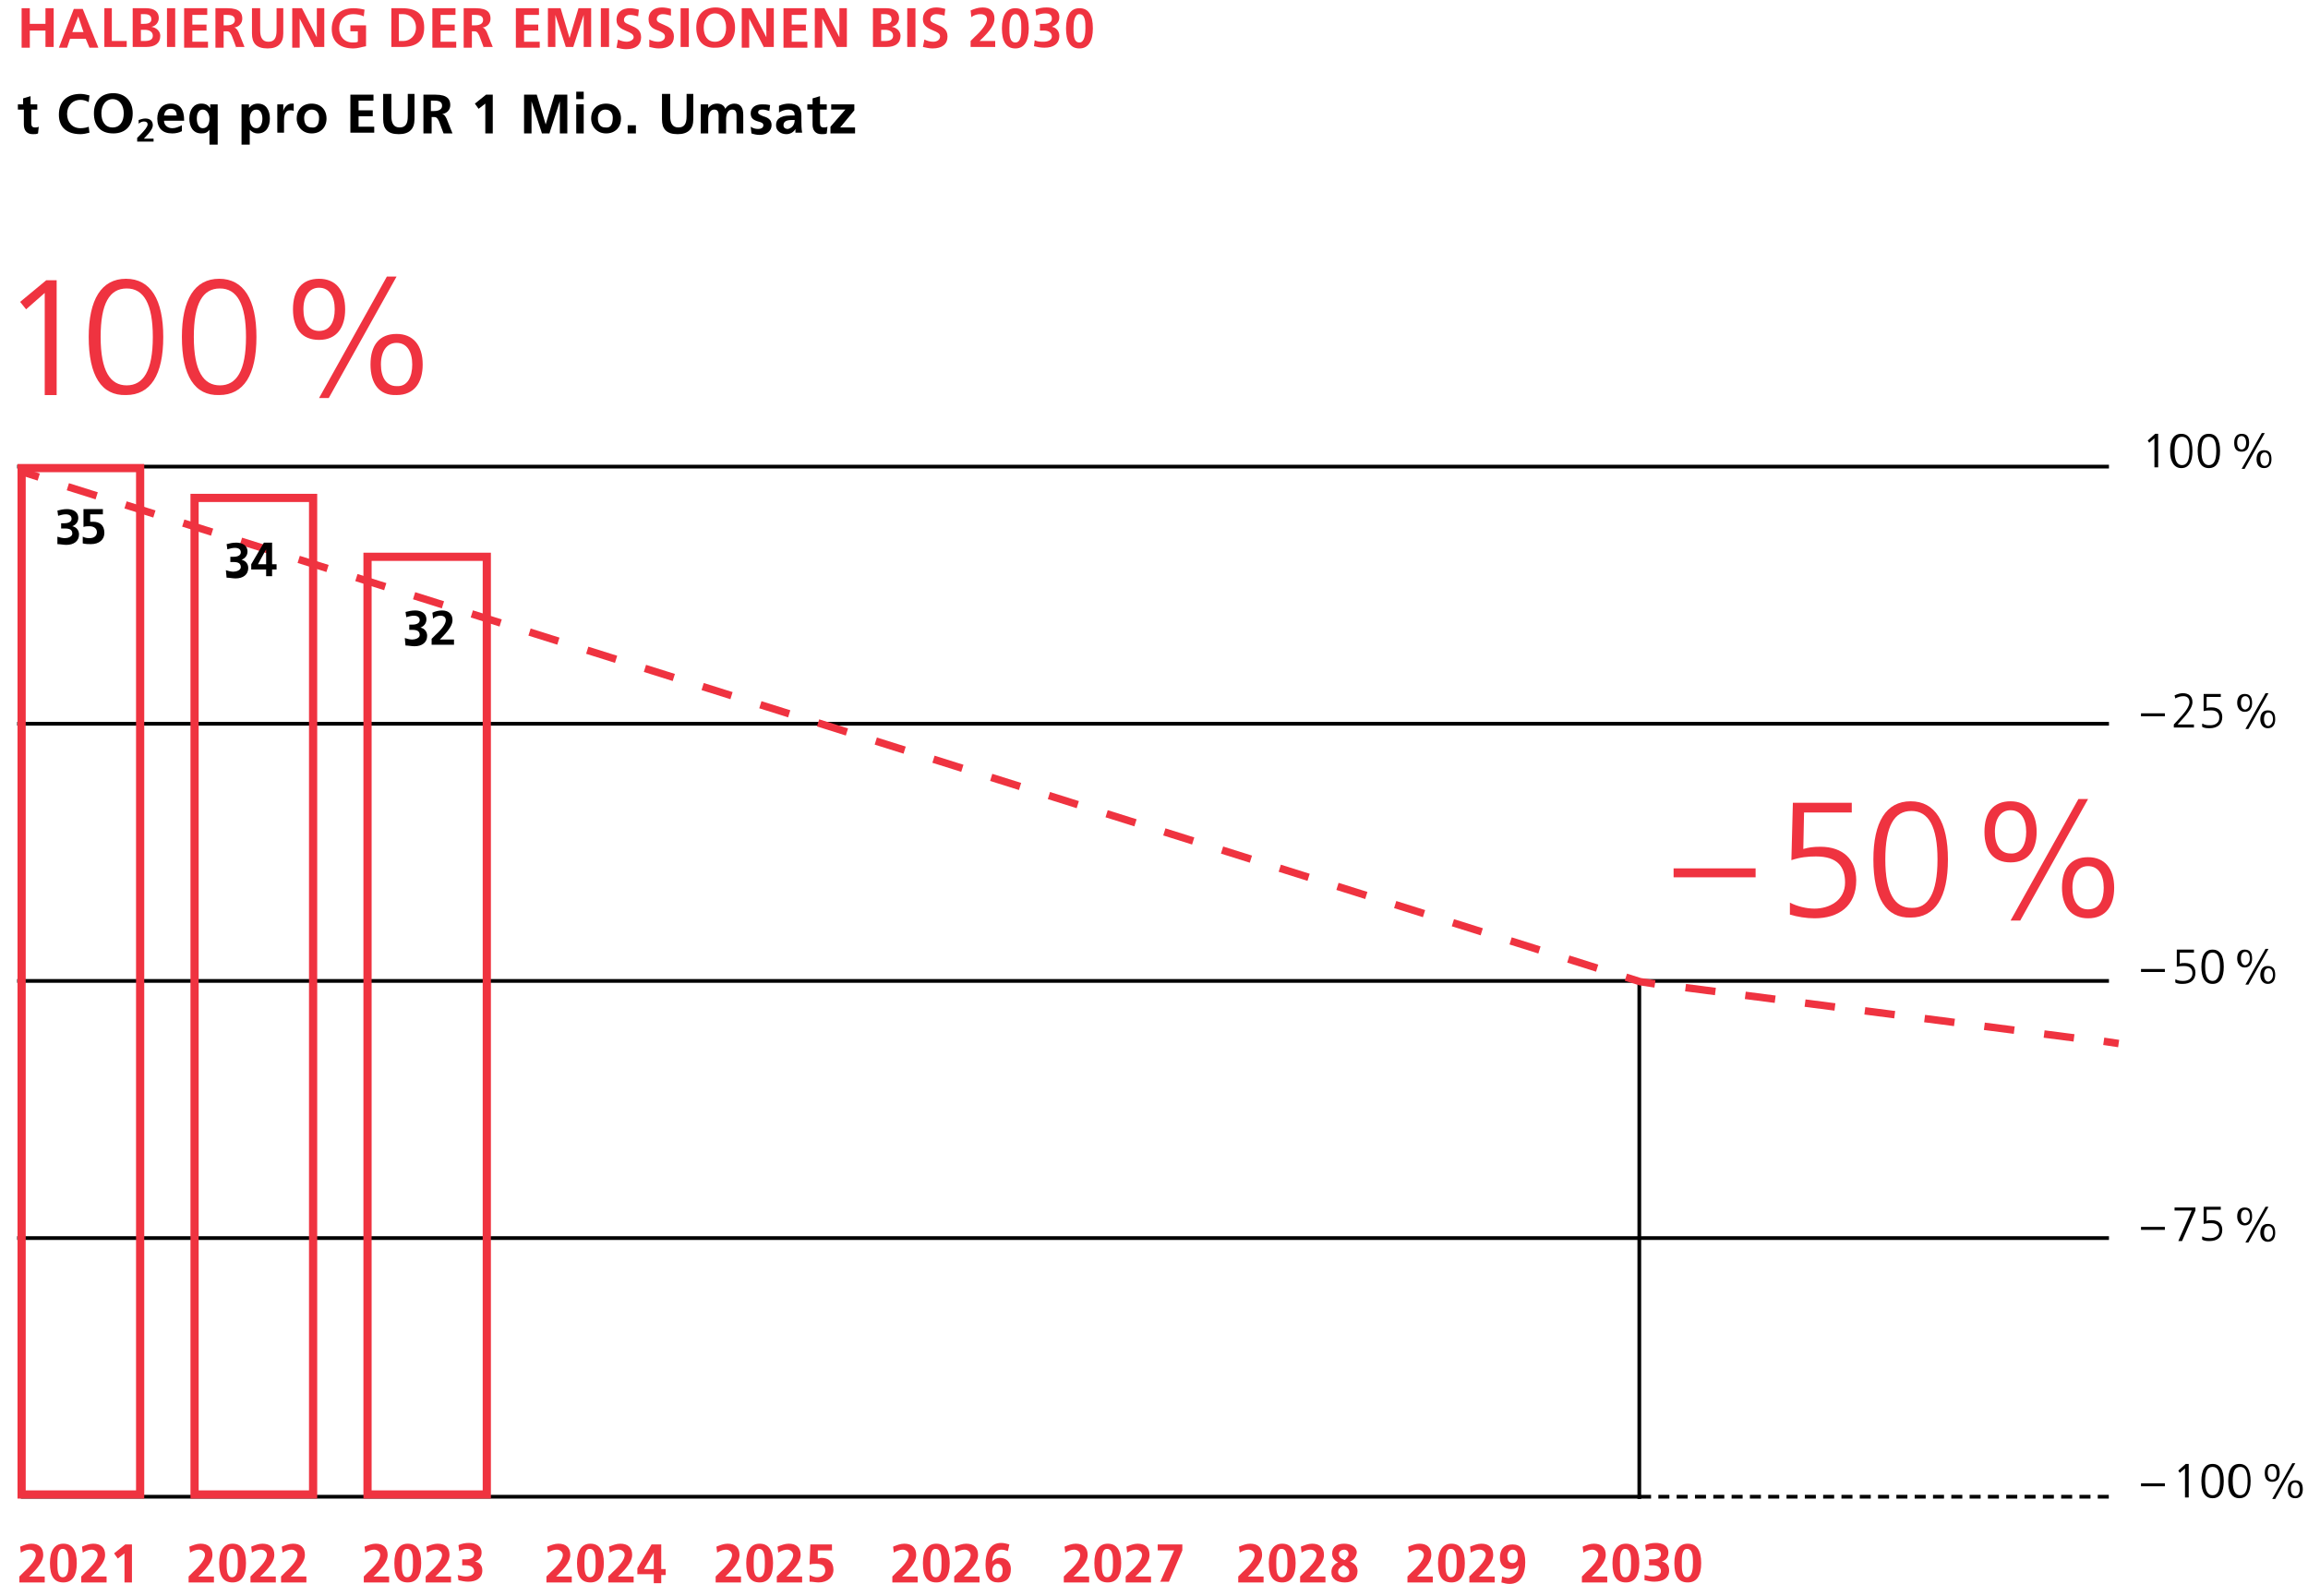 <?xml version="1.0" encoding="UTF-8"?>
<svg xmlns="http://www.w3.org/2000/svg" xmlns:xlink="http://www.w3.org/1999/xlink" version="1.1" id="Ebene_1" x="0px" y="0px" viewBox="0 0 309.6 214.1" xml:space="preserve">
<g>
	<line fill="none" stroke="#000000" stroke-width="0.5" x1="219.9" y1="201.1" x2="219.9" y2="131.8"></line>
	<g>
		<path fill="#EF3340" d="M6.1,6.4V4.1H4v2.3H2.9V1.1H4v2.1h2.1V1.1h1.1v5.2H6.1z"></path>
		<path fill="#EF3340" d="M12,6.4l-0.5-1.2H9.4L9,6.4H7.9l2-5.2h1.2l2.1,5.2H12z M10.5,2.2L10.5,2.2L9.7,4.3h1.5L10.5,2.2z"></path>
		<path fill="#EF3340" d="M14,6.4V1.1H15v4.4h2v0.8H14z"></path>
		<path fill="#EF3340" d="M17.8,6.4V1.1h1.8c1.1,0,1.7,0.5,1.7,1.3c0,0.6-0.4,1.1-1,1.2v0c0.7,0.1,1.2,0.6,1.2,1.2    c0,1-0.7,1.5-1.9,1.5H17.8z M19.3,3.2c0.7,0,1-0.2,1-0.6c0-0.4-0.2-0.7-0.9-0.7h-0.5v1.3H19.3z M19.4,5.5c0.7,0,1.1-0.2,1.1-0.7    c0-0.5-0.4-0.8-1.1-0.8h-0.5v1.5H19.4z"></path>
		<path fill="#EF3340" d="M22.4,6.4V1.1h1.1v5.2H22.4z"></path>
		<path fill="#EF3340" d="M24.7,6.4V1.1h3.1V2h-2v1.3h1.9v0.8h-1.9v1.5h2.1v0.8H24.7z"></path>
		<path fill="#EF3340" d="M31.7,6.4l-0.6-1.6c-0.2-0.4-0.3-0.6-0.7-0.6H30v2.2h-1.1V1.1h1.6c1.7,0,2,0.7,2,1.4    c0,0.6-0.4,1.1-1.1,1.2v0c0.2,0,0.4,0.2,0.6,0.6l0.8,2H31.7z M30.4,3.4c0.9,0,1.1-0.4,1.1-0.7c0-0.3-0.1-0.7-1-0.7H30v1.4H30.4z"></path>
		<path fill="#EF3340" d="M36.9,1.1h1.1v3.4c0,1.3-0.7,2-2.1,2c-1.5,0-2.1-0.7-2.1-2V1.1h1.1v3c0,0.9,0.3,1.5,1.1,1.5    c0.8,0,1.1-0.5,1.1-1.5V1.1z"></path>
		<path fill="#EF3340" d="M42.2,6.4l-2-3.9h0v3.9h-1V1.1h1.3l2,3.9h0V1.1h1v5.2H42.2z"></path>
		<path fill="#EF3340" d="M48.1,4.2H47V3.4h2.1v2.8c-0.6,0.1-1.1,0.3-1.7,0.3c-1.8,0-2.9-0.9-2.9-2.6c0-1.7,1.1-2.8,2.9-2.8    c0.6,0,1.1,0.1,1.5,0.2l-0.1,0.9c-0.4-0.2-0.9-0.3-1.4-0.3c-1.2,0-1.9,0.8-1.9,1.9c0,1.1,0.7,1.9,1.8,1.9c0.3,0,0.5,0,0.7-0.1V4.2    z"></path>
		<path fill="#EF3340" d="M52.5,6.4V1.1h1.4c2,0,3,0.8,3,2.6c0,1.8-1,2.6-3,2.6H52.5z M54.1,5.5c0.9,0,1.7-0.7,1.7-1.8    c0-1.1-0.8-1.8-1.7-1.8h-0.6v3.6H54.1z"></path>
		<path fill="#EF3340" d="M58,6.4V1.1h3.1V2h-2v1.3h1.9v0.8h-1.9v1.5h2.1v0.8H58z"></path>
		<path fill="#EF3340" d="M64.9,6.4l-0.6-1.6c-0.2-0.4-0.3-0.6-0.7-0.6h-0.3v2.2h-1.1V1.1h1.6c1.7,0,2,0.7,2,1.4    c0,0.6-0.4,1.1-1.1,1.2v0c0.2,0,0.4,0.2,0.6,0.6l0.8,2H64.9z M63.7,3.4c0.9,0,1.1-0.4,1.1-0.7c0-0.3-0.1-0.7-1-0.7h-0.5v1.4H63.7z    "></path>
		<path fill="#EF3340" d="M69.2,6.4V1.1h3.1V2h-2v1.3h1.9v0.8h-1.9v1.5h2.1v0.8H69.2z"></path>
		<path fill="#EF3340" d="M78.3,6.4V2h0l-1.4,4.3h-1L74.5,2l0,0v4.3h-1V1.1h1.7l1.2,4h0l1.2-4h1.7v5.2H78.3z"></path>
		<path fill="#EF3340" d="M80.6,6.4V1.1h1.1v5.2H80.6z"></path>
		<path fill="#EF3340" d="M82.9,5.3c0.4,0.2,0.8,0.3,1.2,0.3C84.4,5.6,85,5.4,85,5c0-0.4-0.4-0.6-0.9-0.8c-0.7-0.3-1.4-0.6-1.4-1.5    c0-1.1,0.8-1.6,1.8-1.6c0.4,0,0.9,0.1,1.2,0.2l-0.1,0.9c-0.4-0.1-0.7-0.2-1.1-0.2c-0.4,0-0.8,0.2-0.8,0.7c0,0.4,0.5,0.5,0.9,0.7    c0.7,0.3,1.4,0.6,1.4,1.6c0,1-0.7,1.6-2,1.6c-0.5,0-0.8-0.1-1.3-0.2L82.9,5.3z"></path>
		<path fill="#EF3340" d="M87.1,5.3c0.4,0.2,0.8,0.3,1.2,0.3c0.4,0,0.9-0.2,0.9-0.7c0-0.4-0.4-0.6-0.9-0.8C87.7,3.9,87,3.6,87,2.6    C87,1.5,87.8,1,88.8,1c0.4,0,0.9,0.1,1.2,0.2L90,2.1c-0.4-0.1-0.7-0.2-1.1-0.2c-0.4,0-0.8,0.2-0.8,0.7c0,0.4,0.5,0.5,0.9,0.7    c0.7,0.3,1.4,0.6,1.4,1.6c0,1-0.7,1.6-2,1.6c-0.5,0-0.8-0.1-1.3-0.2L87.1,5.3z"></path>
		<path fill="#EF3340" d="M91.3,6.4V1.1h1.1v5.2H91.3z"></path>
		<path fill="#EF3340" d="M93.4,3.7c0-1.7,1-2.7,2.6-2.7c1.5,0,2.6,1,2.6,2.7c0,1.7-1,2.7-2.6,2.7C94.3,6.5,93.4,5.4,93.4,3.7z     M97.4,3.7c0-1-0.5-1.9-1.5-1.9c-0.9,0-1.5,0.8-1.5,1.9c0,1.1,0.5,1.9,1.5,1.9C96.9,5.6,97.4,4.8,97.4,3.7z"></path>
		<path fill="#EF3340" d="M102.5,6.4l-2-3.9h0v3.9h-1V1.1h1.3l2,3.9h0V1.1h1v5.2H102.5z"></path>
		<path fill="#EF3340" d="M105.1,6.4V1.1h3.1V2h-2v1.3h1.9v0.8h-1.9v1.5h2.1v0.8H105.1z"></path>
		<path fill="#EF3340" d="M112.3,6.4l-2-3.9h0v3.9h-1V1.1h1.3l2,3.9h0V1.1h1v5.2H112.3z"></path>
		<path fill="#EF3340" d="M117.1,6.4V1.1h1.8c1.1,0,1.7,0.5,1.7,1.3c0,0.6-0.4,1.1-1,1.2v0c0.7,0.1,1.2,0.6,1.2,1.2    c0,1-0.7,1.5-1.9,1.5H117.1z M118.6,3.2c0.7,0,1-0.2,1-0.6c0-0.4-0.2-0.7-0.9-0.7h-0.5v1.3H118.6z M118.7,5.5    c0.7,0,1.1-0.2,1.1-0.7c0-0.5-0.4-0.8-1.1-0.8h-0.5v1.5H118.7z"></path>
		<path fill="#EF3340" d="M121.7,6.4V1.1h1.1v5.2H121.7z"></path>
		<path fill="#EF3340" d="M124,5.3c0.4,0.2,0.8,0.3,1.2,0.3c0.4,0,0.9-0.2,0.9-0.7c0-0.4-0.4-0.6-0.9-0.8c-0.7-0.3-1.4-0.6-1.4-1.5    c0-1.1,0.8-1.6,1.8-1.6c0.4,0,0.9,0.1,1.2,0.2l-0.1,0.9c-0.4-0.1-0.7-0.2-1.1-0.2c-0.4,0-0.8,0.2-0.8,0.7c0,0.4,0.5,0.5,0.9,0.7    c0.7,0.3,1.4,0.6,1.4,1.6c0,1-0.7,1.6-2,1.6c-0.5,0-0.8-0.1-1.3-0.2L124,5.3z"></path>
		<path fill="#EF3340" d="M130.2,6.4V5.5l0.6-0.6c1-0.9,1.6-1.8,1.6-2.3c0-0.5-0.4-0.7-0.9-0.7c-0.4,0-0.8,0.1-1.2,0.4l-0.1-0.9    c0.5-0.2,1-0.4,1.6-0.4c1,0,1.6,0.5,1.6,1.5c0,0.7-0.4,1.5-2,3h2.1v0.8H130.2z"></path>
		<path fill="#EF3340" d="M134.4,3.8c0-1.7,0.6-2.7,1.8-2.7c1.2,0,1.8,0.9,1.8,2.7c0,1.7-0.6,2.7-1.8,2.7    C135,6.5,134.4,5.6,134.4,3.8z M137,3.8c0-0.8,0-1.9-0.8-1.9c-0.7,0-0.8,1.1-0.8,1.9c0,0.8,0,1.9,0.8,1.9C137,5.7,137,4.5,137,3.8    z"></path>
		<path fill="#EF3340" d="M138.8,5.4c0.4,0.2,0.8,0.2,1.2,0.2c0.5,0,1.1-0.2,1.1-0.7c0-0.5-0.4-0.8-1.1-0.8h-0.5V3.2h0.5    c0.7,0,1.1-0.2,1.1-0.7c0-0.5-0.3-0.7-0.9-0.7c-0.4,0-0.8,0.1-1.2,0.3l-0.1-0.8c0.4-0.2,0.9-0.3,1.5-0.3c0.9,0,1.7,0.3,1.7,1.3    c0,0.6-0.3,1-1,1.3v0c0.6,0.1,1,0.6,1,1.2c0,1.1-0.8,1.6-2,1.6c-0.5,0-1-0.1-1.4-0.2L138.8,5.4z"></path>
		<path fill="#EF3340" d="M143,3.8c0-1.7,0.6-2.7,1.8-2.7c1.2,0,1.8,0.9,1.8,2.7c0,1.7-0.6,2.7-1.8,2.7C143.6,6.5,143,5.6,143,3.8z     M145.6,3.8c0-0.8,0-1.9-0.8-1.9c-0.7,0-0.8,1.1-0.8,1.9c0,0.8,0,1.9,0.8,1.9C145.5,5.7,145.6,4.5,145.6,3.8z"></path>
	</g>
	<g>
		<path d="M5.1,17.9c-0.2,0.1-0.4,0.1-0.7,0.1c-0.8,0-1.2-0.5-1.2-1.3v-2H2.4V14h0.7v-0.8l1-0.3V14h0.9v0.7H4.2v1.8    c0,0.4,0.1,0.6,0.5,0.6c0.2,0,0.3,0,0.5-0.1L5.1,17.9z"></path>
		<path d="M12,17.8c-0.4,0.1-0.8,0.2-1.2,0.2c-1.8,0-2.9-0.9-2.9-2.6c0-1.8,1.1-2.8,2.9-2.8c0.4,0,0.8,0.1,1.2,0.2l-0.1,0.9    c-0.4-0.2-0.7-0.3-1.1-0.3c-1.1,0-1.8,0.8-1.8,1.9c0,1.1,0.7,1.9,1.8,1.9c0.4,0,0.9-0.1,1.1-0.2L12,17.8z"></path>
		<path d="M12.6,15.2c0-1.7,1-2.7,2.6-2.7c1.5,0,2.6,1,2.6,2.7c0,1.7-1,2.7-2.6,2.7C13.5,17.9,12.6,16.9,12.6,15.2z M16.6,15.2    c0-1-0.5-1.9-1.5-1.9c-0.9,0-1.5,0.8-1.5,1.9c0,1.1,0.5,1.9,1.5,1.9C16.1,17.1,16.6,16.3,16.6,15.2z"></path>
	</g>
	<g>
		<path d="M18.4,19v-0.5l0.4-0.4c0.6-0.6,1-1.1,1-1.4c0-0.3-0.2-0.4-0.5-0.4c-0.2,0-0.5,0.1-0.7,0.3l0-0.5c0.3-0.1,0.6-0.2,0.9-0.2    c0.6,0,1,0.3,1,0.9c0,0.4-0.3,0.9-1.2,1.8h1.3V19H18.4z"></path>
	</g>
	<g>
		<path d="M24.4,17.6c-0.4,0.2-0.8,0.3-1.3,0.3c-1.3,0-2-0.7-2-2c0-1.1,0.6-2,1.8-2c1.3,0,1.8,0.8,1.8,2.3H22c0,0.6,0.5,1,1.1,1    c0.5,0,0.9-0.2,1.3-0.4V17.6z M23.7,15.5c0-0.6-0.3-0.9-0.8-0.9c-0.5,0-0.8,0.3-0.9,0.9H23.7z"></path>
		<path d="M28.1,19.4v-2h0c-0.3,0.4-0.6,0.5-1.1,0.5c-1.1,0-1.6-0.9-1.6-2c0-1.2,0.6-2,1.6-2c0.6,0,0.9,0.2,1.2,0.6h0V14h1v5.4H28.1    z M28.1,15.9c0-0.5-0.3-1.2-0.9-1.2c-0.6,0-0.8,0.6-0.8,1.2c0,0.6,0.2,1.3,0.8,1.3C27.9,17.2,28.1,16.5,28.1,15.9z"></path>
		<path d="M32.4,19.4V14h1v0.5h0c0.3-0.4,0.7-0.6,1.2-0.6c1.1,0,1.6,0.9,1.6,2c0,1.1-0.5,2-1.6,2c-0.5,0-0.8-0.2-1.1-0.5h0v2H32.4z     M35.2,15.9c0-0.5-0.2-1.2-0.8-1.2c-0.7,0-0.9,0.7-0.9,1.2c0,0.6,0.2,1.3,0.9,1.3C35,17.2,35.2,16.5,35.2,15.9z"></path>
		<path d="M37.2,17.9V14H38v0.9h0c0.1-0.4,0.5-1,1.1-1c0.2,0,0.3,0,0.3,0v1c-0.1-0.1-0.3-0.1-0.5-0.1c-0.4,0-0.8,0.2-0.8,1.4v1.6    H37.2z"></path>
	</g>
	<g>
		<path d="M41.8,17.9c-1.2,0-2-0.9-2-2c0-1.2,0.8-2,2-2c1.2,0,2,0.8,2,2C43.8,17.1,43,17.9,41.8,17.9z M42.8,15.8    c0-0.6-0.3-1.1-1-1.1c-0.6,0-1,0.5-1,1.1c0,0.8,0.3,1.3,1,1.3C42.5,17.2,42.8,16.7,42.8,15.8z"></path>
		<path d="M47,17.9v-5.2h3.1v0.8h-2v1.3h1.9v0.8h-1.9V17h2.1v0.8H47z"></path>
		<path d="M54.5,12.6h1.1V16c0,1.3-0.7,2-2.1,2c-1.5,0-2.1-0.7-2.1-2v-3.4h1.1v3c0,0.9,0.3,1.5,1.1,1.5c0.8,0,1.1-0.5,1.1-1.5V12.6z    "></path>
		<path d="M59.5,17.9l-0.6-1.6c-0.2-0.4-0.3-0.6-0.7-0.6h-0.3v2.2h-1.1v-5.2h1.6c1.7,0,2,0.7,2,1.4c0,0.6-0.4,1.1-1.1,1.2v0    c0.2,0,0.4,0.2,0.6,0.6l0.8,2H59.5z M58.2,14.9c0.9,0,1.1-0.4,1.1-0.7c0-0.3-0.1-0.7-1-0.7h-0.5v1.4H58.2z"></path>
		<path d="M65.1,17.9v-4l-0.9,0.7l-0.5-0.7l1.5-1.2h0.9v5.2H65.1z"></path>
		<path d="M75.1,17.9v-4.3h0l-1.4,4.3h-1l-1.4-4.3l0,0v4.3h-1v-5.2h1.7l1.2,4h0l1.2-4h1.7v5.2H75.1z"></path>
		<path d="M77.3,13.3v-1h1v1H77.3z M77.3,17.9V14h1v3.9H77.3z"></path>
		<path d="M81.3,17.9c-1.2,0-2-0.9-2-2c0-1.2,0.8-2,2-2c1.2,0,2,0.8,2,2C83.3,17.1,82.5,17.9,81.3,17.9z M82.2,15.8    c0-0.6-0.3-1.1-1-1.1c-0.6,0-1,0.5-1,1.1c0,0.8,0.3,1.3,1,1.3C81.9,17.2,82.2,16.7,82.2,15.8z"></path>
		<path d="M84.2,17.9v-1.1h1.1v1.1H84.2z"></path>
		<path d="M91.9,12.6h1.1V16c0,1.3-0.7,2-2.1,2c-1.5,0-2.1-0.7-2.1-2v-3.4h1.1v3c0,0.9,0.3,1.5,1.1,1.5c0.8,0,1.1-0.5,1.1-1.5V12.6z    "></path>
		<path d="M98.8,17.9v-2.4c0-0.6-0.2-0.8-0.6-0.8c-0.5,0-0.8,0.5-0.8,1.3v1.9h-1v-2.4c0-0.6-0.2-0.8-0.6-0.8c-0.5,0-0.8,0.5-0.8,1.3    v1.9h-1V14H95v0.5h0c0.3-0.4,0.7-0.6,1.2-0.6c0.5,0,0.9,0.2,1.1,0.7c0.2-0.4,0.7-0.7,1.2-0.7c0.8,0,1.2,0.5,1.2,1.5v2.5H98.8z"></path>
		<path d="M100.7,17c0.3,0.2,0.6,0.3,1,0.3c0.3,0,0.7-0.1,0.7-0.5c0-0.3-0.3-0.4-0.7-0.5c-0.7-0.2-1-0.5-1-1.1    c0-0.8,0.7-1.2,1.5-1.2c0.3,0,0.6,0,1.1,0.1l-0.1,0.8c-0.3-0.1-0.6-0.2-0.9-0.2c-0.4,0-0.6,0.1-0.6,0.4c0,0.2,0.2,0.3,0.7,0.5    c0.7,0.2,1.1,0.5,1.1,1.2c0,0.8-0.7,1.3-1.6,1.3c-0.4,0-0.8-0.1-1.1-0.2L100.7,17z"></path>
		<path d="M106.7,17.9c0-0.1,0-0.4,0-0.6h0c-0.2,0.4-0.7,0.7-1.2,0.7c-0.7,0-1.4-0.4-1.4-1.2c0-0.7,0.4-1.3,1.9-1.3h0.6v0    c0-0.6-0.3-0.8-0.9-0.8c-0.4,0-0.9,0.2-1.2,0.4l0-0.9c0.4-0.2,0.9-0.3,1.3-0.3c1.2,0,1.7,0.5,1.7,1.6v0.8c0,0.2,0,1,0.1,1.5H106.7    z M106.6,16.1h-0.4c-0.7,0-1.1,0.2-1.1,0.7c0,0.3,0.2,0.5,0.6,0.5C106.1,17.2,106.6,16.9,106.6,16.1L106.6,16.1z"></path>
		<path d="M110.9,17.9c-0.2,0.1-0.4,0.1-0.7,0.1c-0.8,0-1.2-0.5-1.2-1.3v-2h-0.7V14h0.7v-0.8l1-0.3V14h0.9v0.7h-0.9v1.8    c0,0.4,0.1,0.6,0.5,0.6c0.2,0,0.3,0,0.5-0.1L110.9,17.9z"></path>
		<path d="M111.4,17.9V17l2-2.3h-1.9V14h3.1v0.8l-1.9,2.3h2v0.8H111.4z"></path>
	</g>
	<path fill="none" stroke="#000000" stroke-width="0.5" d="M2.8,200.8h217.3 M2.3,166.1h280.6 M2.3,131.6h280.6 M2.3,97.1h280.6    M2.3,62.6h280.6"></path>
	<g>
		<path d="M289,62.8v-4l-0.7,0.6l-0.2-0.3l1-0.9h0.4v4.5H289z"></path>
		<path d="M291.1,60.5c0-1.5,0.5-2.3,1.5-2.3c1,0,1.5,0.8,1.5,2.3c0,1.5-0.5,2.3-1.5,2.3C291.7,62.8,291.1,62,291.1,60.5z     M293.7,60.5c0-1.3-0.3-1.9-1-1.9c-0.7,0-1,0.6-1,1.9c0,1.4,0.4,1.9,1,1.9C293.3,62.4,293.7,61.9,293.7,60.5z"></path>
		<path d="M294.8,60.5c0-1.5,0.5-2.3,1.5-2.3c1,0,1.5,0.8,1.5,2.3c0,1.5-0.5,2.3-1.5,2.3C295.3,62.8,294.8,62,294.8,60.5z     M297.3,60.5c0-1.3-0.3-1.9-1-1.9c-0.7,0-1,0.6-1,1.9c0,1.4,0.4,1.9,1,1.9C296.9,62.4,297.3,61.9,297.3,60.5z"></path>
	</g>
	<g>
		<path d="M299.7,59.4c0-0.8,0.4-1.2,1-1.2c0.7,0,1,0.4,1,1.2c0,0.7-0.3,1.2-1,1.2C300,60.6,299.7,60.2,299.7,59.4z M301.3,59.4    c0-0.5-0.2-0.9-0.6-0.9c-0.4,0-0.6,0.3-0.6,0.9c0,0.5,0.2,0.9,0.6,0.9C301.1,60.3,301.3,59.9,301.3,59.4z M300.7,62.9l2.7-4.8h0.4    l-2.7,4.8H300.7z M302.7,61.6c0-0.8,0.4-1.2,1-1.2c0.7,0,1,0.4,1,1.2c0,0.7-0.3,1.2-1,1.2C303.1,62.8,302.7,62.4,302.7,61.6z     M304.4,61.6c0-0.5-0.2-0.9-0.6-0.9c-0.4,0-0.6,0.3-0.6,0.9c0,0.5,0.2,0.9,0.6,0.9C304.2,62.5,304.4,62.1,304.4,61.6z"></path>
	</g>
	<g>
		<path d="M287.2,96.1v-0.4h3.2v0.4H287.2z"></path>
	</g>
	<g>
		<path d="M291.6,97.6v-0.4l1.1-1.2c0.7-0.8,1-1.4,1-1.8c0-0.5-0.3-0.8-0.8-0.8c-0.4,0-0.7,0.1-1.1,0.3l-0.1-0.4    c0.4-0.2,0.8-0.3,1.1-0.3c0.8,0,1.3,0.4,1.3,1.2c0,0.4-0.2,1-1.1,2l-0.9,1h2.2v0.4H291.6z"></path>
		<path d="M295.5,97.1c0.3,0.2,0.7,0.2,1,0.2c0.6,0,1.2-0.3,1.2-1c0-0.6-0.3-1-1.1-1c-0.3,0-0.6,0-1,0.1l0-2.3h2.3v0.4h-1.9l0,1.5    c0.2-0.1,0.4-0.1,0.7-0.1c0.9,0,1.4,0.5,1.4,1.3c0,1-0.7,1.5-1.7,1.5c-0.3,0-0.7,0-1-0.2V97.1z"></path>
	</g>
	<g>
		<path d="M300.1,94.3c0-0.8,0.4-1.2,1-1.2c0.7,0,1,0.4,1,1.2c0,0.7-0.3,1.2-1,1.2C300.5,95.5,300.1,95,300.1,94.3z M301.8,94.3    c0-0.5-0.2-0.9-0.6-0.9c-0.4,0-0.6,0.3-0.6,0.9c0,0.5,0.2,0.9,0.6,0.9C301.6,95.1,301.8,94.7,301.8,94.3z M301.2,97.8l2.7-4.8h0.4    l-2.7,4.8H301.2z M303.2,96.5c0-0.8,0.4-1.2,1-1.2c0.7,0,1,0.4,1,1.2c0,0.7-0.3,1.2-1,1.2C303.6,97.7,303.2,97.2,303.2,96.5z     M304.9,96.5c0-0.5-0.2-0.9-0.6-0.9c-0.4,0-0.6,0.3-0.6,0.9c0,0.5,0.2,0.9,0.6,0.9C304.7,97.3,304.9,96.9,304.9,96.5z"></path>
	</g>
	<g>
		<path d="M287.2,130.4V130h3.2v0.4H287.2z"></path>
	</g>
	<g>
		<path d="M291.9,131.4c0.3,0.2,0.7,0.2,1,0.2c0.6,0,1.2-0.3,1.2-1c0-0.6-0.3-1-1.1-1c-0.3,0-0.6,0-1,0.1l0-2.3h2.3v0.4h-1.9l0,1.5    c0.2-0.1,0.4-0.1,0.7-0.1c0.9,0,1.4,0.5,1.4,1.3c0,1-0.7,1.5-1.7,1.5c-0.3,0-0.7,0-1-0.2V131.4z"></path>
		<path d="M295.3,129.7c0-1.5,0.5-2.3,1.5-2.3c1,0,1.5,0.8,1.5,2.3c0,1.5-0.5,2.3-1.5,2.3C295.8,132,295.3,131.2,295.3,129.7z     M297.8,129.7c0-1.3-0.3-1.9-1-1.9c-0.7,0-1,0.6-1,1.9c0,1.4,0.4,1.9,1,1.9C297.4,131.6,297.8,131,297.8,129.7z"></path>
	</g>
	<g>
		<path d="M300.1,128.6c0-0.8,0.4-1.2,1-1.2c0.7,0,1,0.4,1,1.2c0,0.7-0.3,1.2-1,1.2C300.5,129.8,300.1,129.3,300.1,128.6z     M301.8,128.6c0-0.5-0.2-0.9-0.6-0.9c-0.4,0-0.6,0.3-0.6,0.9c0,0.5,0.2,0.9,0.6,0.9C301.6,129.4,301.8,129,301.8,128.6z     M301.2,132.1l2.7-4.8h0.4l-2.7,4.8H301.2z M303.2,130.8c0-0.8,0.4-1.2,1-1.2c0.7,0,1,0.4,1,1.2c0,0.7-0.3,1.2-1,1.2    C303.6,132,303.2,131.5,303.2,130.8z M304.9,130.8c0-0.5-0.2-0.9-0.6-0.9c-0.4,0-0.6,0.3-0.6,0.9c0,0.5,0.2,0.9,0.6,0.9    C304.7,131.6,304.9,131.2,304.9,130.8z"></path>
	</g>
	<g>
		<path d="M287.2,165v-0.4h3.2v0.4H287.2z"></path>
	</g>
	<g>
		<path d="M292.2,166.5l1.8-4.1h-2.3V162h2.8v0.4l-1.8,4.1H292.2z"></path>
		<path d="M295.5,165.9c0.3,0.2,0.7,0.2,1,0.2c0.6,0,1.2-0.3,1.2-1c0-0.6-0.3-1-1.1-1c-0.3,0-0.6,0-1,0.1l0-2.3h2.3v0.4h-1.9l0,1.5    c0.2-0.1,0.4-0.1,0.7-0.1c0.9,0,1.4,0.5,1.4,1.3c0,1-0.7,1.5-1.7,1.5c-0.3,0-0.7,0-1-0.2V165.9z"></path>
	</g>
	<g>
		<path d="M300.1,163.2c0-0.8,0.4-1.2,1-1.2c0.7,0,1,0.4,1,1.2c0,0.7-0.3,1.2-1,1.2C300.5,164.4,300.1,163.9,300.1,163.2z     M301.8,163.2c0-0.5-0.2-0.9-0.6-0.9c-0.4,0-0.6,0.3-0.6,0.9c0,0.5,0.2,0.9,0.6,0.9C301.6,164,301.8,163.6,301.8,163.2z     M301.2,166.7l2.7-4.8h0.4l-2.7,4.8H301.2z M303.2,165.4c0-0.8,0.4-1.2,1-1.2c0.7,0,1,0.4,1,1.2c0,0.7-0.3,1.2-1,1.2    C303.6,166.6,303.2,166.1,303.2,165.4z M304.9,165.4c0-0.5-0.2-0.9-0.6-0.9c-0.4,0-0.6,0.3-0.6,0.9c0,0.5,0.2,0.9,0.6,0.9    C304.7,166.2,304.9,165.8,304.9,165.4z"></path>
	</g>
	<path fill="none" stroke="#EF3340" stroke-width="1.1" d="M2.9,200.5h15.9V62.8H2.9V200.5L2.9,200.5z M26.1,200.5H42V66.8H26.1   V200.5L26.1,200.5z"></path>
	<polygon fill="none" stroke="#EF3340" stroke-width="1.1" points="49.3,200.5 65.3,200.5 65.3,74.7 49.3,74.7 49.3,200.5  "></polygon>
	<g>
		<path fill="#EF3340" d="M2.6,212.3v-0.8l0.6-0.6c1-0.9,1.6-1.7,1.6-2.3c0-0.4-0.4-0.7-0.8-0.7c-0.3,0-0.7,0.1-1.2,0.4l-0.1-0.8    c0.5-0.2,1-0.4,1.5-0.4c1,0,1.6,0.5,1.6,1.5c0,0.7-0.4,1.5-1.9,2.9H6v0.8H2.6z"></path>
		<path fill="#EF3340" d="M6.7,209.7c0-1.6,0.6-2.6,1.8-2.6c1.2,0,1.8,0.9,1.8,2.6c0,1.7-0.6,2.6-1.8,2.6    C7.3,212.3,6.7,211.5,6.7,209.7z M9.2,209.7c0-0.8,0-1.9-0.8-1.9c-0.7,0-0.7,1.1-0.7,1.9c0,0.8,0,1.9,0.7,1.9    C9.2,211.6,9.2,210.5,9.2,209.7z"></path>
		<path fill="#EF3340" d="M10.9,212.3v-0.8l0.6-0.6c1-0.9,1.6-1.7,1.6-2.3c0-0.4-0.4-0.7-0.8-0.7c-0.3,0-0.7,0.1-1.2,0.4l-0.1-0.8    c0.5-0.2,1-0.4,1.5-0.4c1,0,1.6,0.5,1.6,1.5c0,0.7-0.4,1.5-1.9,2.9h2.1v0.8H10.9z"></path>
		<path fill="#EF3340" d="M16.7,212.3v-3.9l-0.9,0.7l-0.5-0.7l1.5-1.2h0.9v5.1H16.7z"></path>
	</g>
	<g>
		<path fill="#EF3340" d="M25.3,212.3v-0.8l0.6-0.6c1-0.9,1.6-1.7,1.6-2.3c0-0.4-0.4-0.7-0.8-0.7c-0.3,0-0.7,0.1-1.2,0.4l-0.1-0.8    c0.5-0.2,1-0.4,1.5-0.4c1,0,1.6,0.5,1.6,1.5c0,0.7-0.4,1.5-1.9,2.9h2.1v0.8H25.3z"></path>
		<path fill="#EF3340" d="M29.4,209.7c0-1.6,0.6-2.6,1.8-2.6c1.2,0,1.8,0.9,1.8,2.6c0,1.7-0.6,2.6-1.8,2.6    C30,212.3,29.4,211.5,29.4,209.7z M31.9,209.7c0-0.8,0-1.9-0.8-1.9c-0.7,0-0.7,1.1-0.7,1.9c0,0.8,0,1.9,0.7,1.9    C31.9,211.6,31.9,210.5,31.9,209.7z"></path>
		<path fill="#EF3340" d="M33.6,212.3v-0.8l0.6-0.6c1-0.9,1.6-1.7,1.6-2.3c0-0.4-0.4-0.7-0.8-0.7c-0.3,0-0.7,0.1-1.2,0.4l-0.1-0.8    c0.5-0.2,1-0.4,1.5-0.4c1,0,1.6,0.5,1.6,1.5c0,0.7-0.4,1.5-1.9,2.9h2.1v0.8H33.6z"></path>
		<path fill="#EF3340" d="M37.7,212.3v-0.8l0.6-0.6c1-0.9,1.6-1.7,1.6-2.3c0-0.4-0.4-0.7-0.8-0.7c-0.3,0-0.7,0.1-1.2,0.4l-0.1-0.8    c0.5-0.2,1-0.4,1.5-0.4c1,0,1.6,0.5,1.6,1.5c0,0.7-0.4,1.5-1.9,2.9h2.1v0.8H37.7z"></path>
	</g>
	<g>
		<path fill="#EF3340" d="M48.8,212.3v-0.8l0.6-0.6c1-0.9,1.6-1.7,1.6-2.3c0-0.4-0.4-0.7-0.8-0.7c-0.3,0-0.7,0.1-1.2,0.4l-0.1-0.8    c0.5-0.2,1-0.4,1.5-0.4c1,0,1.6,0.5,1.6,1.5c0,0.7-0.4,1.5-1.9,2.9h2.1v0.8H48.8z"></path>
		<path fill="#EF3340" d="M52.9,209.7c0-1.6,0.6-2.6,1.8-2.6c1.2,0,1.8,0.9,1.8,2.6c0,1.7-0.6,2.6-1.8,2.6    C53.5,212.3,52.9,211.5,52.9,209.7z M55.4,209.7c0-0.8,0-1.9-0.8-1.9c-0.7,0-0.7,1.1-0.7,1.9c0,0.8,0,1.9,0.7,1.9    C55.4,211.6,55.4,210.5,55.4,209.7z"></path>
		<path fill="#EF3340" d="M57.1,212.3v-0.8l0.6-0.6c1-0.9,1.6-1.7,1.6-2.3c0-0.4-0.4-0.7-0.8-0.7c-0.3,0-0.7,0.1-1.2,0.4l-0.1-0.8    c0.5-0.2,1-0.4,1.5-0.4c1,0,1.6,0.5,1.6,1.5c0,0.7-0.4,1.5-1.9,2.9h2.1v0.8H57.1z"></path>
		<path fill="#EF3340" d="M61.4,211.3c0.4,0.1,0.7,0.2,1.1,0.2c0.5,0,1.1-0.2,1.1-0.7c0-0.5-0.4-0.8-1.1-0.8h-0.5v-0.8h0.5    c0.6,0,1.1-0.2,1.1-0.7c0-0.4-0.3-0.7-0.9-0.7c-0.4,0-0.8,0.1-1.1,0.3l-0.1-0.8c0.4-0.2,0.9-0.3,1.4-0.3c0.8,0,1.7,0.3,1.7,1.3    c0,0.6-0.3,1-0.9,1.2v0c0.6,0.1,1,0.5,1,1.2c0,1-0.8,1.5-1.9,1.5c-0.4,0-0.9-0.1-1.3-0.2L61.4,211.3z"></path>
	</g>
	<g>
		<path fill="#EF3340" d="M73.3,212.3v-0.8l0.6-0.6c1-0.9,1.6-1.7,1.6-2.3c0-0.4-0.4-0.7-0.8-0.7c-0.3,0-0.7,0.1-1.2,0.4l-0.1-0.8    c0.5-0.2,1-0.4,1.5-0.4c1,0,1.6,0.5,1.6,1.5c0,0.7-0.4,1.5-1.9,2.9h2.1v0.8H73.3z"></path>
		<path fill="#EF3340" d="M77.4,209.7c0-1.6,0.6-2.6,1.8-2.6c1.2,0,1.8,0.9,1.8,2.6c0,1.7-0.6,2.6-1.8,2.6    C78,212.3,77.4,211.5,77.4,209.7z M79.9,209.7c0-0.8,0-1.9-0.8-1.9c-0.7,0-0.7,1.1-0.7,1.9c0,0.8,0,1.9,0.7,1.9    C79.9,211.6,79.9,210.5,79.9,209.7z"></path>
		<path fill="#EF3340" d="M81.6,212.3v-0.8l0.6-0.6c1-0.9,1.6-1.7,1.6-2.3c0-0.4-0.4-0.7-0.8-0.7c-0.3,0-0.7,0.1-1.2,0.4l-0.1-0.8    c0.5-0.2,1-0.4,1.5-0.4c1,0,1.6,0.5,1.6,1.5c0,0.7-0.4,1.5-1.9,2.9h2.1v0.8H81.6z"></path>
		<path fill="#EF3340" d="M87.7,212.3v-1.1h-2.2v-0.8l1.9-3.2h1.3v3.3h0.6v0.8h-0.6v1.1H87.7z M87.7,208.3L87.7,208.3l-1.3,2.2h1.3    V208.3z"></path>
	</g>
	<g>
		<path fill="#EF3340" d="M96,212.3v-0.8l0.6-0.6c1-0.9,1.6-1.7,1.6-2.3c0-0.4-0.4-0.7-0.8-0.7c-0.3,0-0.7,0.1-1.2,0.4l-0.1-0.8    c0.5-0.2,1-0.4,1.5-0.4c1,0,1.6,0.5,1.6,1.5c0,0.7-0.4,1.5-1.9,2.9h2.1v0.8H96z"></path>
		<path fill="#EF3340" d="M100.1,209.7c0-1.6,0.6-2.6,1.8-2.6c1.2,0,1.8,0.9,1.8,2.6c0,1.7-0.6,2.6-1.8,2.6    C100.7,212.3,100.1,211.5,100.1,209.7z M102.6,209.7c0-0.8,0-1.9-0.8-1.9c-0.7,0-0.7,1.1-0.7,1.9c0,0.8,0,1.9,0.7,1.9    C102.6,211.6,102.6,210.5,102.6,209.7z"></path>
		<path fill="#EF3340" d="M104.2,212.3v-0.8l0.6-0.6c1-0.9,1.6-1.7,1.6-2.3c0-0.4-0.4-0.7-0.8-0.7c-0.3,0-0.7,0.1-1.2,0.4l-0.1-0.8    c0.5-0.2,1-0.4,1.5-0.4c1,0,1.6,0.5,1.6,1.5c0,0.7-0.4,1.5-1.9,2.9h2.1v0.8H104.2z"></path>
		<path fill="#EF3340" d="M108.6,211.3c0.4,0.2,0.7,0.3,1,0.3c0.6,0,1.1-0.3,1.1-0.9c0-0.6-0.4-0.9-1.2-0.9c-0.3,0-0.6,0-0.9,0.1    l0.1-2.7h2.9v0.8h-1.9l0,1.1c0.2,0,0.3-0.1,0.5-0.1c0.9,0,1.6,0.5,1.6,1.6c0,1-0.8,1.7-2,1.7c-0.3,0-0.8-0.1-1.2-0.1L108.6,211.3z    "></path>
	</g>
	<g>
		<path fill="#EF3340" d="M119.7,212.3v-0.8l0.6-0.6c1-0.9,1.6-1.7,1.6-2.3c0-0.4-0.4-0.7-0.8-0.7c-0.3,0-0.7,0.1-1.2,0.4l-0.1-0.8    c0.5-0.2,1-0.4,1.5-0.4c1,0,1.6,0.5,1.6,1.5c0,0.7-0.4,1.5-1.9,2.9h2.1v0.8H119.7z"></path>
		<path fill="#EF3340" d="M123.8,209.7c0-1.6,0.6-2.6,1.8-2.6c1.2,0,1.8,0.9,1.8,2.6c0,1.7-0.6,2.6-1.8,2.6    C124.4,212.3,123.8,211.5,123.8,209.7z M126.3,209.7c0-0.8,0-1.9-0.8-1.9c-0.7,0-0.7,1.1-0.7,1.9c0,0.8,0,1.9,0.7,1.9    C126.3,211.6,126.3,210.5,126.3,209.7z"></path>
		<path fill="#EF3340" d="M128,212.3v-0.8l0.6-0.6c1-0.9,1.6-1.7,1.6-2.3c0-0.4-0.4-0.7-0.8-0.7c-0.3,0-0.7,0.1-1.2,0.4l-0.1-0.8    c0.5-0.2,1-0.4,1.5-0.4c1,0,1.6,0.5,1.6,1.5c0,0.7-0.4,1.5-1.9,2.9h2.1v0.8H128z"></path>
		<path fill="#EF3340" d="M135.2,208.1c-0.3-0.1-0.5-0.2-0.9-0.2c-0.8,0-1.2,0.7-1.2,1.6l0,0c0.2-0.3,0.6-0.5,1-0.5    c0.9,0,1.5,0.6,1.5,1.5c0,1.2-0.6,1.8-1.7,1.8c-1.1,0-1.7-0.7-1.7-2.4c0-1.6,0.6-2.9,2.1-2.9c0.4,0,0.7,0.1,1.1,0.2L135.2,208.1z     M134.5,210.7c0-0.5-0.2-0.9-0.7-0.9c-0.4,0-0.7,0.4-0.7,1c0,0.5,0.2,0.9,0.7,0.9C134.4,211.6,134.5,211.1,134.5,210.7z"></path>
	</g>
	<g>
		<path fill="#EF3340" d="M142.7,212.3v-0.8l0.6-0.6c1-0.9,1.6-1.7,1.6-2.3c0-0.4-0.4-0.7-0.8-0.7c-0.3,0-0.7,0.1-1.2,0.4l-0.1-0.8    c0.5-0.2,1-0.4,1.5-0.4c1,0,1.6,0.5,1.6,1.5c0,0.7-0.4,1.5-1.9,2.9h2.1v0.8H142.7z"></path>
		<path fill="#EF3340" d="M146.8,209.7c0-1.6,0.6-2.6,1.8-2.6c1.2,0,1.8,0.9,1.8,2.6c0,1.7-0.6,2.6-1.8,2.6    C147.4,212.3,146.8,211.5,146.8,209.7z M149.3,209.7c0-0.8,0-1.9-0.8-1.9c-0.7,0-0.7,1.1-0.7,1.9c0,0.8,0,1.9,0.7,1.9    C149.3,211.6,149.3,210.5,149.3,209.7z"></path>
		<path fill="#EF3340" d="M151,212.3v-0.8l0.6-0.6c1-0.9,1.6-1.7,1.6-2.3c0-0.4-0.4-0.7-0.8-0.7c-0.3,0-0.7,0.1-1.2,0.4l-0.1-0.8    c0.5-0.2,1-0.4,1.5-0.4c1,0,1.6,0.5,1.6,1.5c0,0.7-0.4,1.5-1.9,2.9h2.1v0.8H151z"></path>
		<path fill="#EF3340" d="M155.6,212.3l1.9-4.3h-2.2v-0.8h3.3v0.8l-1.8,4.2H155.6z"></path>
	</g>
	<g>
		<path fill="#EF3340" d="M166.1,212.3v-0.8l0.6-0.6c1-0.9,1.6-1.7,1.6-2.3c0-0.4-0.4-0.7-0.8-0.7c-0.3,0-0.7,0.1-1.2,0.4l-0.1-0.8    c0.5-0.2,1-0.4,1.5-0.4c1,0,1.6,0.5,1.6,1.5c0,0.7-0.4,1.5-1.9,2.9h2.1v0.8H166.1z"></path>
		<path fill="#EF3340" d="M170.2,209.7c0-1.6,0.6-2.6,1.8-2.6c1.2,0,1.8,0.9,1.8,2.6c0,1.7-0.6,2.6-1.8,2.6    C170.8,212.3,170.2,211.5,170.2,209.7z M172.7,209.7c0-0.8,0-1.9-0.8-1.9c-0.7,0-0.7,1.1-0.7,1.9c0,0.8,0,1.9,0.7,1.9    C172.7,211.6,172.7,210.5,172.7,209.7z"></path>
		<path fill="#EF3340" d="M174.4,212.3v-0.8l0.6-0.6c1-0.9,1.6-1.7,1.6-2.3c0-0.4-0.4-0.7-0.8-0.7c-0.3,0-0.7,0.1-1.2,0.4l-0.1-0.8    c0.5-0.2,1-0.4,1.5-0.4c1,0,1.6,0.5,1.6,1.5c0,0.7-0.4,1.5-1.9,2.9h2.1v0.8H174.4z"></path>
		<path fill="#EF3340" d="M181.1,209.5c0.7,0.3,1,0.7,1,1.3c0,0.9-0.6,1.5-1.7,1.5c-1.1,0-1.8-0.5-1.8-1.4c0-0.6,0.3-1,0.9-1.3v0    c-0.6-0.3-0.8-0.7-0.8-1.2c0-0.9,0.7-1.3,1.6-1.3c0.9,0,1.7,0.4,1.7,1.2C181.9,208.9,181.6,209.3,181.1,209.5L181.1,209.5z     M179.5,210.9c0,0.4,0.4,0.7,0.8,0.7s0.7-0.3,0.7-0.7c0-0.4-0.3-0.7-0.8-0.9C179.7,210.3,179.5,210.5,179.5,210.9z M180.9,208.5    c0-0.3-0.2-0.6-0.6-0.6c-0.3,0-0.7,0.2-0.7,0.6c0,0.3,0.2,0.6,0.8,0.8C180.6,209.1,180.9,208.8,180.9,208.5z"></path>
	</g>
	<g>
		<path fill="#EF3340" d="M188.8,212.3v-0.8l0.6-0.6c1-0.9,1.6-1.7,1.6-2.3c0-0.4-0.4-0.7-0.8-0.7c-0.3,0-0.7,0.1-1.2,0.4l-0.1-0.8    c0.5-0.2,1-0.4,1.5-0.4c1,0,1.6,0.5,1.6,1.5c0,0.7-0.4,1.5-1.9,2.9h2.1v0.8H188.8z"></path>
		<path fill="#EF3340" d="M192.9,209.7c0-1.6,0.6-2.6,1.8-2.6c1.2,0,1.8,0.9,1.8,2.6c0,1.7-0.6,2.6-1.8,2.6    C193.5,212.3,192.9,211.5,192.9,209.7z M195.4,209.7c0-0.8,0-1.9-0.8-1.9c-0.7,0-0.7,1.1-0.7,1.9c0,0.8,0,1.9,0.7,1.9    C195.4,211.6,195.4,210.5,195.4,209.7z"></path>
		<path fill="#EF3340" d="M197.1,212.3v-0.8l0.6-0.6c1-0.9,1.6-1.7,1.6-2.3c0-0.4-0.4-0.7-0.8-0.7c-0.3,0-0.7,0.1-1.2,0.4l-0.1-0.8    c0.5-0.2,1-0.4,1.5-0.4c1,0,1.6,0.5,1.6,1.5c0,0.7-0.4,1.5-1.9,2.9h2.1v0.8H197.1z"></path>
		<path fill="#EF3340" d="M203.7,210c-0.2,0.4-0.6,0.5-1,0.5c-1,0-1.5-0.6-1.5-1.5c0-1.2,0.6-1.8,1.7-1.8c1.1,0,1.7,0.7,1.7,2.4    c0,1.6-0.6,2.9-2.1,2.9c-0.4,0-0.7-0.1-1.1-0.2l0.1-0.8c0.3,0.1,0.6,0.2,0.9,0.2C203.2,211.5,203.7,211,203.7,210L203.7,210z     M203.6,208.8c0-0.5-0.2-0.9-0.7-0.9c-0.4,0-0.7,0.4-0.7,0.9c0,0.5,0.2,0.9,0.7,0.9C203.4,209.7,203.6,209.3,203.6,208.8z"></path>
	</g>
	<g>
		<path fill="#EF3340" d="M212.2,212.3v-0.8l0.6-0.6c1-0.9,1.6-1.7,1.6-2.3c0-0.4-0.4-0.7-0.8-0.7c-0.3,0-0.7,0.1-1.2,0.4l-0.1-0.8    c0.5-0.2,1-0.4,1.5-0.4c1,0,1.6,0.5,1.6,1.5c0,0.7-0.4,1.5-1.9,2.9h2.1v0.8H212.2z"></path>
		<path fill="#EF3340" d="M216.3,209.7c0-1.6,0.6-2.6,1.8-2.6c1.2,0,1.8,0.9,1.8,2.6c0,1.7-0.6,2.6-1.8,2.6    C216.9,212.3,216.3,211.5,216.3,209.7z M218.8,209.7c0-0.8,0-1.9-0.8-1.9c-0.7,0-0.7,1.1-0.7,1.9c0,0.8,0,1.9,0.7,1.9    C218.8,211.6,218.8,210.5,218.8,209.7z"></path>
		<path fill="#EF3340" d="M220.6,211.3c0.4,0.1,0.7,0.2,1.1,0.2c0.5,0,1.1-0.2,1.1-0.7c0-0.5-0.4-0.8-1.1-0.8h-0.5v-0.8h0.5    c0.6,0,1.1-0.2,1.1-0.7c0-0.4-0.3-0.7-0.9-0.7c-0.4,0-0.8,0.1-1.1,0.3l-0.1-0.8c0.4-0.2,0.9-0.3,1.4-0.3c0.8,0,1.7,0.3,1.7,1.3    c0,0.6-0.3,1-0.9,1.2v0c0.6,0.1,1,0.5,1,1.2c0,1-0.8,1.5-2,1.5c-0.4,0-0.9-0.1-1.3-0.2L220.6,211.3z"></path>
		<path fill="#EF3340" d="M224.6,209.7c0-1.6,0.6-2.6,1.8-2.6c1.2,0,1.8,0.9,1.8,2.6c0,1.7-0.6,2.6-1.8,2.6    C225.2,212.3,224.6,211.5,224.6,209.7z M227.1,209.7c0-0.8,0-1.9-0.8-1.9c-0.7,0-0.7,1.1-0.7,1.9c0,0.8,0,1.9,0.7,1.9    C227,211.6,227.1,210.5,227.1,209.7z"></path>
	</g>
	<line fill="none" stroke="#EF3340" stroke-dasharray="4.058,4.058" x1="9.1" y1="65.3" x2="216.2" y2="130.5"></line>
	<line fill="none" stroke="#EF3340" stroke-dasharray="4.042,4.042" x1="226.1" y1="132.5" x2="280.2" y2="139.5"></line>
	<path fill="none" stroke="#EF3340" d="M3.3,63.4L5.2,64 M218.1,131.1l1.9,0.6l2,0.3 M282.2,139.7l2,0.3"></path>
	<g>
		<path d="M54.3,85.6c0.3,0.1,0.7,0.2,1,0.2c0.4,0,1-0.2,1-0.6c0-0.5-0.3-0.7-1-0.7h-0.4v-0.7h0.4c0.6,0,1-0.2,1-0.6    s-0.3-0.6-0.8-0.6c-0.3,0-0.7,0.1-1,0.2l-0.1-0.7c0.4-0.1,0.8-0.2,1.3-0.2c0.7,0,1.5,0.3,1.5,1.2c0,0.5-0.3,0.9-0.8,1.1v0    c0.5,0.1,0.9,0.5,0.9,1.1c0,0.9-0.7,1.4-1.7,1.4c-0.4,0-0.8-0.1-1.2-0.1L54.3,85.6z"></path>
		<path d="M57.9,86.5v-0.8l0.5-0.5c0.9-0.8,1.4-1.5,1.4-2c0-0.4-0.3-0.6-0.7-0.6c-0.3,0-0.7,0.1-1,0.4L58,82.2    c0.4-0.2,0.9-0.3,1.3-0.3c0.9,0,1.4,0.5,1.4,1.3c0,0.6-0.4,1.3-1.7,2.6h1.9v0.7H57.9z"></path>
	</g>
	<g>
		<path fill="#EF3340" d="M224.5,117.7v-1.2h11v1.2H224.5z"></path>
	</g>
	<g>
		<path fill="#EF3340" d="M240.1,121.1c1,0.5,2.2,0.8,3.3,0.8c2,0,4.1-1.1,4.1-3.5c0-2.1-1-3.5-3.9-3.5c-1.1,0-2.1,0.1-3.3,0.5    l0.2-7.7h7.9v1.3H242l-0.1,4.9c0.7-0.2,1.3-0.3,2.3-0.3c3,0,4.8,1.7,4.8,4.5c0,3.5-2.4,5.1-5.6,5.1c-1.1,0-2.3-0.2-3.3-0.5V121.1z    "></path>
		<path fill="#EF3340" d="M251.3,115.3c0-5,1.7-7.8,5-7.8c3.3,0,5,2.8,5,7.8c0,5.1-1.7,7.8-5,7.8C253,123.2,251.3,120.5,251.3,115.3    z M259.9,115.3c0-4.4-1.2-6.5-3.5-6.5c-2.3,0-3.5,2-3.5,6.5c0,4.6,1.3,6.5,3.5,6.5C258.6,121.9,259.9,119.9,259.9,115.3z"></path>
	</g>
	<g>
		<path fill="#EF3340" d="M266.2,111.6c0-2.6,1.2-4.1,3.5-4.1c2.2,0,3.5,1.5,3.5,4.1c0,2.4-1.1,4.1-3.5,4.1    C267.4,115.7,266.2,114.2,266.2,111.6z M271.8,111.6c0-1.7-0.7-2.9-2.1-2.9c-1.3,0-2.1,1.1-2.1,2.9c0,1.7,0.7,2.9,2.1,2.9    C271.2,114.6,271.8,113.2,271.8,111.6z M269.7,123.5l9.1-16.3h1.3l-9.1,16.3H269.7z M276.6,119.1c0-2.6,1.2-4.1,3.5-4.1    c2.2,0,3.5,1.5,3.5,4.1c0,2.4-1.1,4.1-3.5,4.1C277.8,123.2,276.6,121.6,276.6,119.1z M282.2,119.1c0-1.7-0.7-2.9-2.1-2.9    c-1.3,0-2.1,1.1-2.1,2.9c0,1.7,0.7,2.9,2.1,2.9C281.7,122,282.2,120.6,282.2,119.1z"></path>
	</g>
	<g>
		<path fill="#EF3340" d="M6,52.9V39.3l-2.5,2.2l-0.8-1l3.5-2.9h1.4v15.4H6z"></path>
		<path fill="#EF3340" d="M11.9,45.2c0-5,1.7-7.8,5-7.8c3.3,0,5,2.8,5,7.8c0,5.1-1.7,7.8-5,7.8C13.6,53.1,11.9,50.4,11.9,45.2z     M20.5,45.2c0-4.4-1.2-6.5-3.5-6.5c-2.3,0-3.5,2-3.5,6.5c0,4.6,1.3,6.5,3.5,6.5C19.2,51.7,20.5,49.8,20.5,45.2z"></path>
	</g>
	<g>
		<path fill="#EF3340" d="M24.4,45.2c0-5,1.7-7.8,5-7.8c3.3,0,5,2.8,5,7.8c0,5.1-1.7,7.8-5,7.8C26.1,53.1,24.4,50.4,24.4,45.2z     M33,45.2c0-4.4-1.2-6.5-3.5-6.5c-2.3,0-3.5,2-3.5,6.5c0,4.6,1.3,6.5,3.5,6.5C31.7,51.7,33,49.8,33,45.2z"></path>
	</g>
	<g>
		<path fill="#EF3340" d="M39.3,41.5c0-2.6,1.2-4.1,3.5-4.1c2.2,0,3.5,1.5,3.5,4.1c0,2.4-1.1,4.1-3.5,4.1    C40.5,45.6,39.3,44.1,39.3,41.5z M44.9,41.5c0-1.7-0.7-2.9-2.1-2.9c-1.3,0-2.1,1.1-2.1,2.9c0,1.7,0.7,2.9,2.1,2.9    C44.3,44.4,44.9,43.1,44.9,41.5z M42.8,53.4l9.1-16.3h1.3l-9.1,16.3H42.8z M49.7,48.9c0-2.6,1.2-4.1,3.5-4.1    c2.2,0,3.5,1.5,3.5,4.1c0,2.4-1.1,4.1-3.5,4.1C50.9,53.1,49.7,51.5,49.7,48.9z M55.3,48.9c0-1.7-0.7-2.9-2.1-2.9    c-1.3,0-2.1,1.1-2.1,2.9c0,1.7,0.7,2.9,2.1,2.9C54.7,51.9,55.3,50.5,55.3,48.9z"></path>
	</g>
	<g>
		<path d="M287.2,199.4V199h3.2v0.4H287.2z"></path>
	</g>
	<g>
		<path d="M293.1,201v-4l-0.7,0.6l-0.2-0.3l1-0.9h0.4v4.5H293.1z"></path>
		<path d="M295.3,198.7c0-1.5,0.5-2.3,1.5-2.3c1,0,1.5,0.8,1.5,2.3c0,1.5-0.5,2.3-1.5,2.3C295.8,201,295.3,200.2,295.3,198.7z     M297.8,198.7c0-1.3-0.3-1.9-1-1.9c-0.7,0-1,0.6-1,1.9c0,1.4,0.4,1.9,1,1.9C297.4,200.6,297.8,200.1,297.8,198.7z"></path>
		<path d="M298.9,198.7c0-1.5,0.5-2.3,1.5-2.3c1,0,1.5,0.8,1.5,2.3c0,1.5-0.5,2.3-1.5,2.3C299.4,201,298.9,200.2,298.9,198.7z     M301.5,198.7c0-1.3-0.3-1.9-1-1.9c-0.7,0-1,0.6-1,1.9c0,1.4,0.4,1.9,1,1.9C301.1,200.6,301.5,200.1,301.5,198.7z"></path>
	</g>
	<g>
		<path d="M303.8,197.6c0-0.8,0.4-1.2,1-1.2c0.7,0,1,0.4,1,1.2c0,0.7-0.3,1.2-1,1.2C304.1,198.8,303.8,198.4,303.8,197.6z     M305.4,197.6c0-0.5-0.2-0.9-0.6-0.9c-0.4,0-0.6,0.3-0.6,0.9c0,0.5,0.2,0.9,0.6,0.9C305.3,198.5,305.4,198.1,305.4,197.6z     M304.8,201.1l2.7-4.8h0.4l-2.7,4.8H304.8z M306.9,199.8c0-0.8,0.4-1.2,1-1.2c0.7,0,1,0.4,1,1.2c0,0.7-0.3,1.2-1,1.2    C307.2,201,306.9,200.6,306.9,199.8z M308.5,199.8c0-0.5-0.2-0.9-0.6-0.9c-0.4,0-0.6,0.3-0.6,0.9c0,0.5,0.2,0.9,0.6,0.9    C308.3,200.7,308.5,200.3,308.5,199.8z"></path>
	</g>
	<g>
		<path d="M7.7,72c0.3,0.1,0.7,0.2,1,0.2c0.4,0,1-0.2,1-0.6c0-0.5-0.3-0.7-1-0.7H8.2v-0.7h0.4c0.6,0,1-0.2,1-0.6s-0.3-0.6-0.8-0.6    c-0.3,0-0.7,0.1-1,0.2l-0.1-0.7c0.4-0.1,0.8-0.2,1.3-0.2c0.7,0,1.5,0.3,1.5,1.2c0,0.5-0.3,0.9-0.8,1.1v0c0.5,0.1,0.9,0.5,0.9,1.1    c0,0.9-0.7,1.4-1.7,1.4c-0.4,0-0.8-0.1-1.2-0.1L7.7,72z"></path>
		<path d="M11.1,72c0.4,0.2,0.7,0.2,0.9,0.2c0.6,0,1-0.3,1-0.8c0-0.5-0.4-0.8-1-0.8c-0.3,0-0.5,0-0.8,0.1l0-2.4h2.6V69h-1.7l0,1    c0.2,0,0.3,0,0.4,0c0.8,0,1.5,0.4,1.5,1.5c0,0.9-0.7,1.5-1.8,1.5c-0.3,0-0.7,0-1.1-0.1L11.1,72z"></path>
	</g>
	
		<line fill="none" stroke="#000000" stroke-width="0.5" stroke-dasharray="1.478,0.978" x1="220" y1="200.8" x2="282.9" y2="200.8"></line>
	<g>
		<path d="M30.3,76.5c0.3,0.1,0.7,0.2,1,0.2c0.4,0,1-0.2,1-0.6c0-0.5-0.3-0.7-1-0.7h-0.4v-0.7h0.4c0.6,0,1-0.2,1-0.6    s-0.3-0.6-0.8-0.6c-0.3,0-0.7,0.1-1,0.2l-0.1-0.7c0.4-0.1,0.8-0.2,1.3-0.2c0.7,0,1.5,0.3,1.5,1.2c0,0.5-0.3,0.9-0.8,1.1v0    c0.5,0.1,0.9,0.5,0.9,1.1c0,0.9-0.7,1.4-1.7,1.4c-0.4,0-0.8-0.1-1.2-0.1L30.3,76.5z"></path>
		<path d="M35.7,77.3v-0.9h-2v-0.7l1.7-2.9h1.1v2.9h0.6v0.7h-0.6v0.9H35.7z M35.7,73.7L35.7,73.7l-1.1,2h1.1V73.7z"></path>
	</g>
</g>
</svg>
